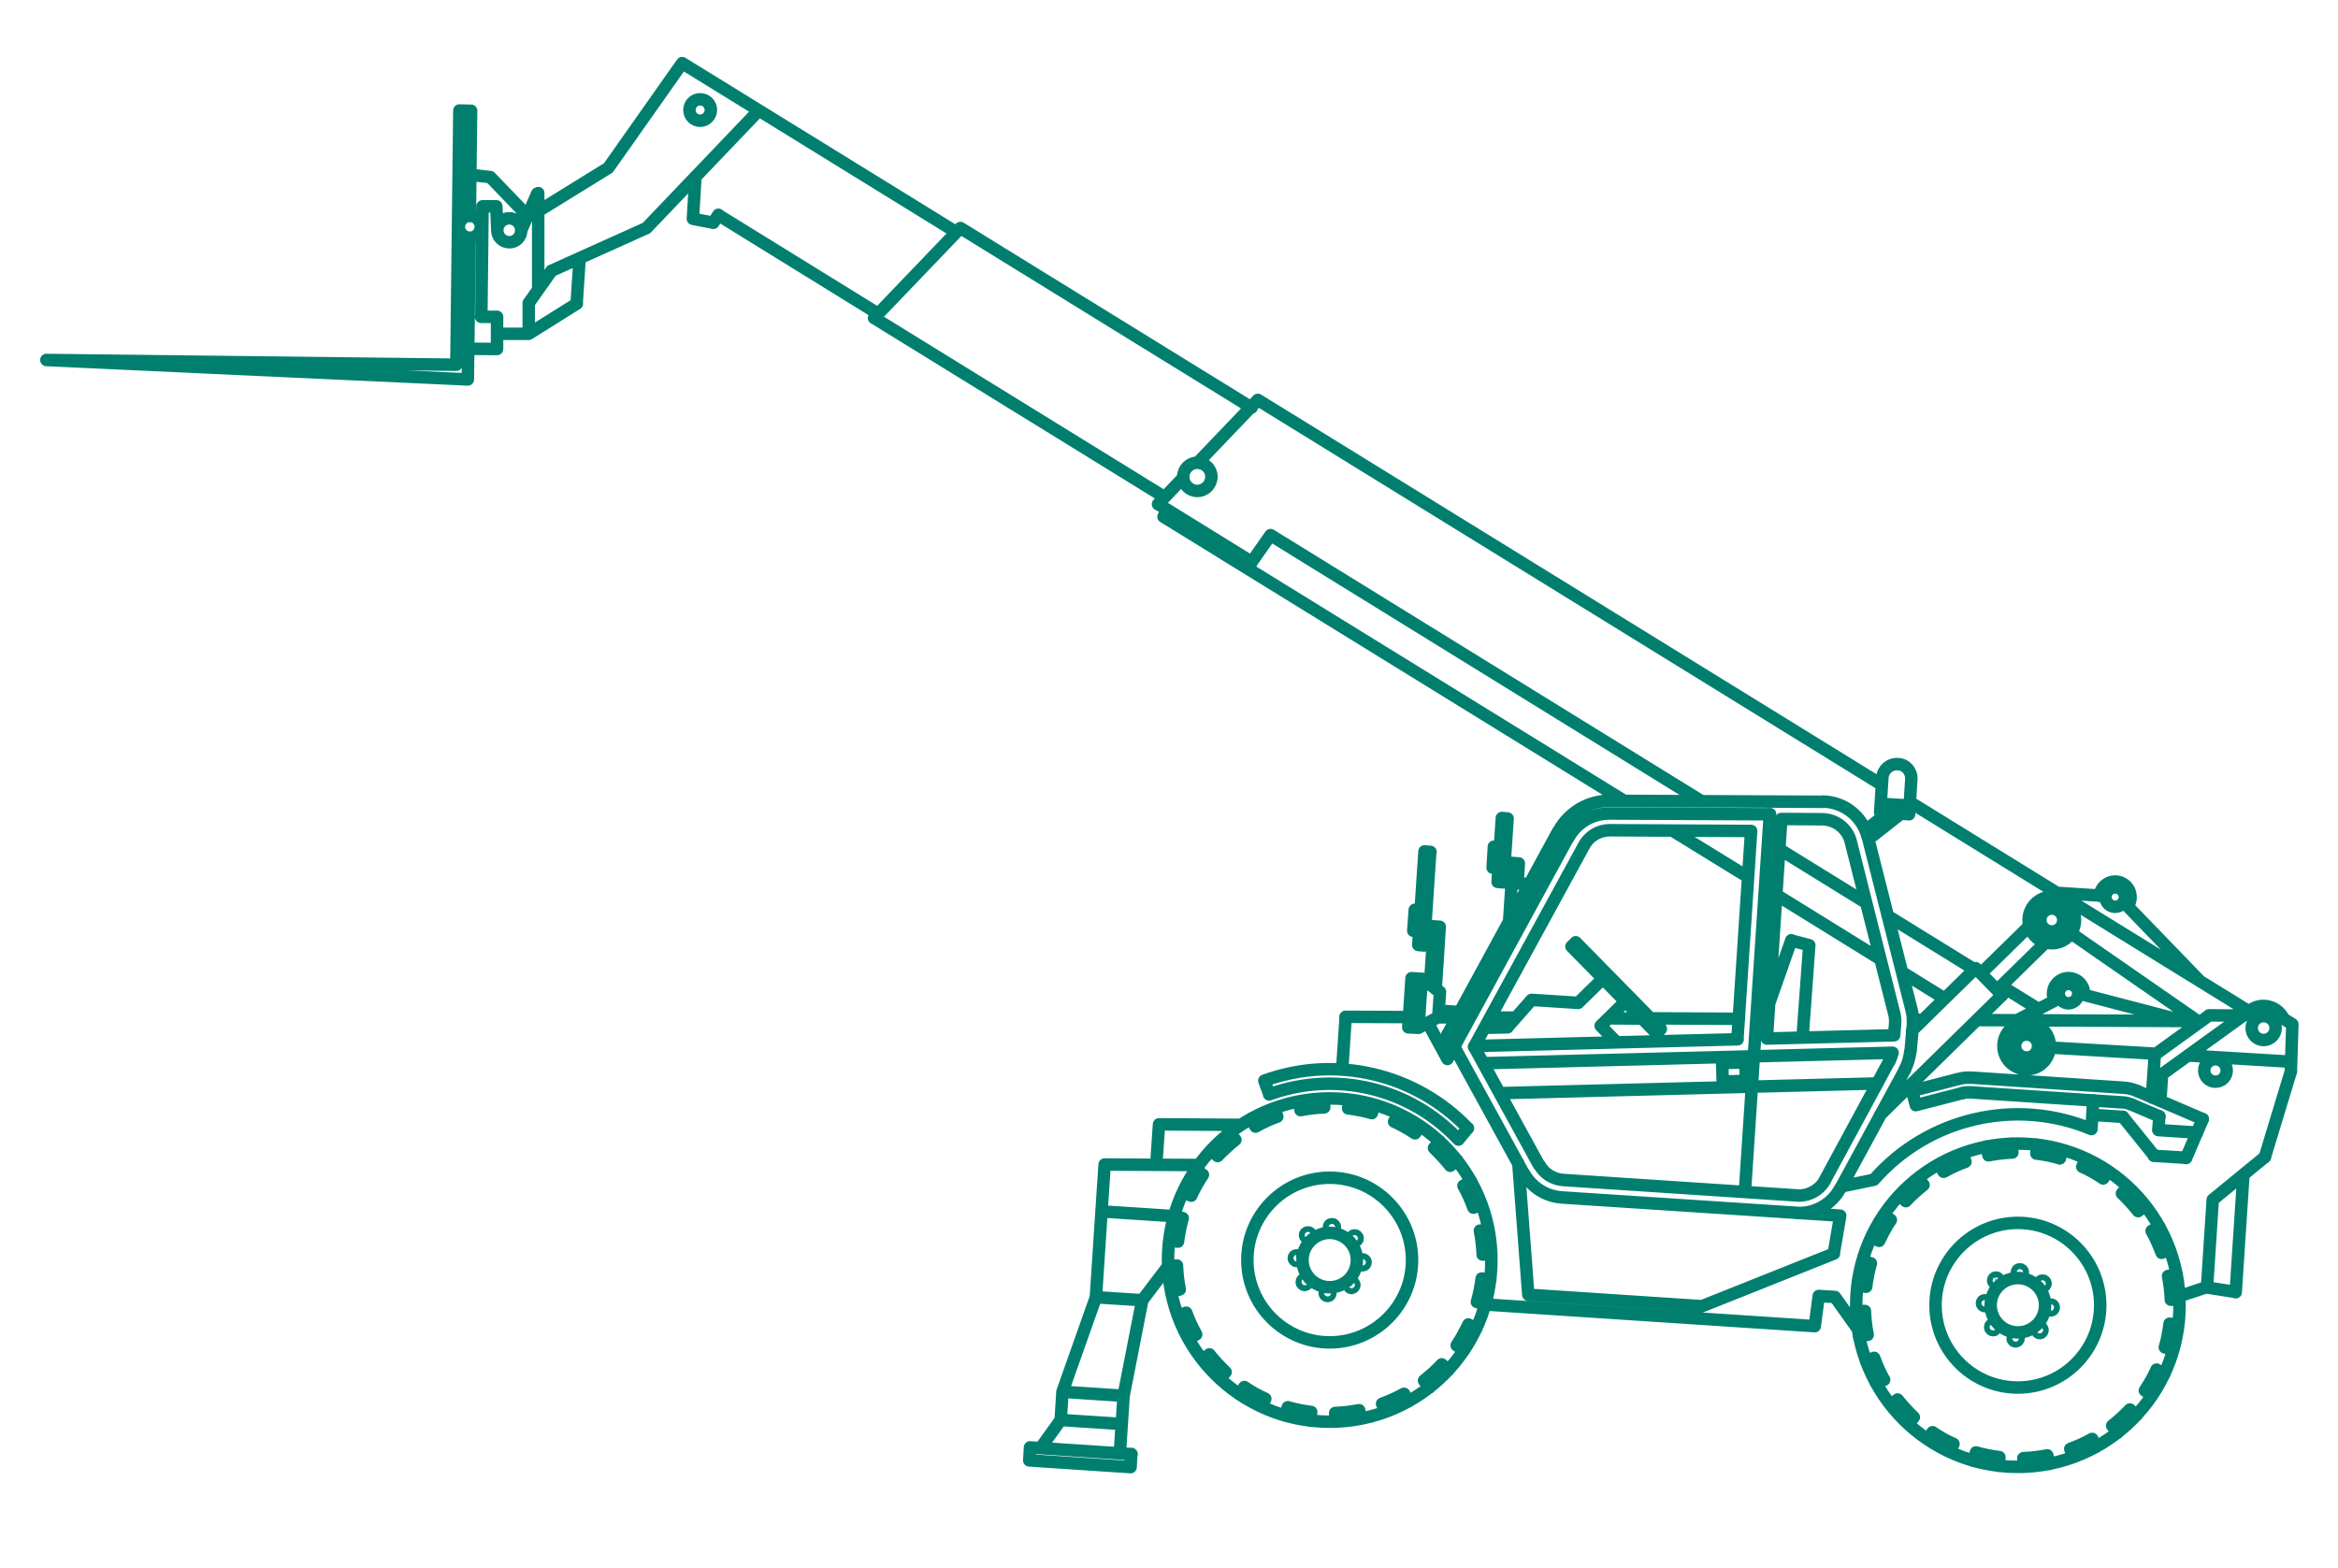 <?xml version="1.0" encoding="utf-8"?>
<!-- Generator: Adobe Illustrator 26.0.1, SVG Export Plug-In . SVG Version: 6.00 Build 0)  -->
<svg version="1.1" id="Layer_1" xmlns="http://www.w3.org/2000/svg" xmlns:xlink="http://www.w3.org/1999/xlink" x="0px" y="0px"
	 viewBox="0 0 937 628.4" style="enable-background:new 0 0 937 628.4;" xml:space="preserve">
<style type="text/css">
	.st0{fill:none;stroke:#007F6F;stroke-width:5;stroke-linecap:round;stroke-linejoin:round;stroke-miterlimit:500;}
</style>
<path class="st0" d="M825.5,464.3l1-3.4 M834.5,467.7l1.5-3.2 M787.7,465.7l-1.2-3.3 M838.6,446.9l12.2,0.8 M863.2,463.3l12.9,0.8
	 M880.5,454l-15.4-1 M853.6,565l2.6,2.4 M682.1,523.6l52.9-21.1 M810.7,510c0-0.6-0.5-1.2-1.2-1.2s-1.2,0.5-1.2,1.2
	c0,0.6,0.5,1.2,1.2,1.2S810.7,510.7,810.7,510z M801.1,513.3c0-0.6-0.5-1.2-1.2-1.2c-0.6,0-1.1,0.5-1.1,1.2c0,0.6,0.5,1.2,1.1,1.2
	C800.6,514.4,801.1,513.9,801.1,513.3z M796.6,522.4c0-0.7-0.5-1.2-1.1-1.2c-0.7,0-1.2,0.5-1.2,1.2c0,0.6,0.5,1.2,1.2,1.2
	C796.1,523.6,796.6,523,796.6,522.4z M799.9,532c0-0.6-0.5-1.2-1.1-1.2s-1.2,0.5-1.2,1.2c0,0.7,0.5,1.2,1.2,1.2
	S799.9,532.6,799.9,532z M809,536.5c0-0.6-0.5-1.2-1.2-1.2c-0.6,0-1.2,0.5-1.2,1.2c0,0.7,0.5,1.2,1.2,1.2
	C808.5,537.7,809,537.1,809,536.5z M818.6,533.2c0-0.6-0.5-1.2-1.1-1.2c-0.7,0-1.2,0.5-1.2,1.2c0,0.6,0.5,1.2,1.2,1.2
	C818.1,534.4,818.6,533.8,818.6,533.2z M823.1,524.1c0-0.6-0.5-1.2-1.2-1.2c-0.6,0-1.2,0.5-1.2,1.2c0,0.6,0.5,1.2,1.2,1.2
	C822.6,525.3,823.1,524.7,823.1,524.1z M819.8,514.5c0-0.6-0.5-1.2-1.2-1.2s-1.2,0.5-1.2,1.2c0,0.7,0.5,1.2,1.2,1.2
	S819.8,515.2,819.8,514.5z M819.6,523.2c0-6-4.9-10.9-10.9-10.9c-6,0-10.9,4.9-10.9,10.9c0,6,4.9,10.9,10.9,10.9
	C814.7,534.1,819.6,529.3,819.6,523.2z M770.9,475c-2.5,2-4.9,4.1-7.1,6.5 M856.9,485.5c-2-2.5-4.2-4.9-6.5-7.1 M846.5,571.5
	c2.5-2,4.9-4.2,7.1-6.5 M829.7,580.8c3-1.1,5.9-2.4,8.8-4 M810.9,584.5c3.2-0.1,6.4-0.5,9.6-1.1 M791.9,582.2
	c3.1,0.9,6.2,1.5,9.4,1.9 M774.5,574.1c2.6,1.8,5.4,3.4,8.4,4.7 M760.5,561c2,2.5,4.2,4.9,6.5,7.1 M751.1,544.3c1.1,3,2.4,6,4,8.8
	 M747.4,525.5c0.1,3.2,0.5,6.4,1.1,9.6 M749.8,506.4c-0.9,3.1-1.5,6.2-1.9,9.4 M856.9,485.5l2.8-2.2 M850.4,478.4l2.4-2.6
	 M770.9,475l-2.2-2.8 M763.8,481.5l-2.6-2.4 M757.8,489l-2.9-2 M753.1,497.4l-3.2-1.5 M749.8,506.4l-3.4-1 M747.9,515.8l-3.5-0.4
	 M846.5,571.5l2.2,2.8 M838.5,576.8l1.7,3.1 M829.7,580.8l1.2,3.3 M820.5,583.4l0.7,3.5 M810.9,584.5l0.1,3.5 M801.3,584.1l-0.4,3.5
	 M791.9,582.2l-1,3.4 M782.9,578.8l-1.5,3.2 M774.5,574.1l-2,2.9 M767,568.1l-2.4,2.6 M760.5,561l-2.8,2.2 M755.1,553l-3.1,1.7
	 M747.4,525.5l-3.5,0.1 M748.5,535l-3.5,0.6 M751.1,544.3l-3.3,1.2 M778.9,469.7l-1.7-3.1 M757.8,489c-1.8,2.6-3.3,5.5-4.7,8.4
	 M841.7,523.2c0-18.2-14.8-33-33-33c-18.2,0-33,14.8-33,33c0,18.2,14.8,33,33,33C826.9,556.2,841.7,541.4,841.7,523.2z M841.7,523.2
	c0-18.2-14.8-33-33-33c-18.2,0-33,14.8-33,33c0,18.2,14.8,33,33,33C826.9,556.2,841.7,541.4,841.7,523.2z M841.7,523.2
	c0-18.2-14.8-33-33-33c-18.2,0-33,14.8-33,33c0,18.2,14.8,33,33,33C826.9,556.2,841.7,541.4,841.7,523.2z M841.7,523.2
	c0-18.2-14.8-33-33-33c-18.2,0-33,14.8-33,33c0,18.2,14.8,33,33,33C826.9,556.2,841.7,541.4,841.7,523.2z M719.8,486.2
	c7.3,0.5,14.3-3.4,17.7-9.8 M720.3,479.2c4.5,0.3,8.9-2.1,11.1-6.1 M734.9,502.5l2.6-15.1 M728.9,519.5l6.5,0.4 M735.4,519.9
	l9.2,12.9 M727.3,531.6l1.6-12.1 M738,475.6l13-2.7 M870,521c-0.1-3.2-0.5-6.4-1.1-9.5 M867.6,540.1c0.9-3.1,1.5-6.3,1.9-9.5
	 M866.3,502.2l3.3-1.2 M868.9,511.5l3.5-0.7 M870,521l3.5-0.1 M869.5,530.6l3.5,0.4 M867.6,540.1l3.4,0.9 M864.3,549.1l3.2,1.5
	 M862.3,493.4l3.1-1.7 M866.3,502.2c-1.1-3-2.4-5.9-4-8.8 M859.6,557.4c1.8-2.7,3.4-5.5,4.7-8.4 M859.6,557.4l2.9,2 M873.5,523.2
	c0-35.8-29-64.8-64.8-64.8c-35.8,0-64.8,29-64.8,64.8c0,35.8,29,64.8,64.8,64.8C844.5,588,873.5,559,873.5,523.2z M787.7,465.7
	c-3,1.1-5.9,2.4-8.7,4 M842.9,472.4c-2.7-1.8-5.4-3.4-8.4-4.7 M842.9,472.4l2-2.9 M616.9,466.9c1.9,3.5,5.5,5.8,9.5,6.1 M626.4,473
	l93.9,6.2 M625.9,480l111.6,7.3 M612.5,519l69.5,4.6 M873.4,519.6l11.1-3.7 M562.7,558.7l1.7,3.1 M570.7,553.4l2.2,2.8 M577.8,546.9
	l2.6,2.4 M583.8,539.3l2.9,2 M588.5,531l3.2,1.5 M591.9,521.9l3.4,1 M593.8,512.5l3.5,0.4 M594.2,502.9l3.5-0.1 M593.1,493.4
	l3.4-0.7 M590.5,484.1l3.3-1.2 M586.5,475.3l3.1-1.7 M574.7,460.2l2.4-2.6 M581.2,467.3l2.8-2.2 M570.7,553.4c2.5-2,4.9-4.1,7.1-6.5
	 M583.8,539.3c1.8-2.7,3.3-5.5,4.7-8.4 M591.9,521.9c0.9-3.1,1.5-6.3,1.9-9.4 M594.2,502.9c-0.1-3.2-0.5-6.4-1.1-9.6 M590.5,484.1
	c-1.1-3-2.4-6-4-8.8 M581.2,467.3c-2-2.5-4.2-4.9-6.5-7.1 M553.9,562.7l1.2,3.3 M553.9,562.7c3-1.1,5.9-2.4,8.8-4 M584.5,456.8
	l3.8-4.6 M567.1,454.3l2-2.9 M549.8,446.2c-3.1-0.9-6.2-1.5-9.4-1.9 M508.7,438.7l-2-5.5 M511.9,447.6l-1.2-3.3 M521.2,445l-0.7-3.5
	 M530.7,443.9l-0.1-3.5 M540.3,444.3l0.4-3.5 M530.7,443.9c-3.2,0.1-6.4,0.5-9.5,1.1 M558.8,449.6l1.5-3.2 M549.8,446.2l1-3.4
	 M543.8,505.1c0-6-4.9-10.9-10.9-10.9c-6,0-10.9,4.9-10.9,10.9c0,6,4.9,10.9,10.9,10.9C538.9,516,543.8,511.2,543.8,505.1z
	 M464.5,450.7l-0.9,13.1 M442.7,466.8l37.8,0.2 M464.5,450.7l32.9,0.2 M482.1,470.9c-1.8,2.7-3.4,5.5-4.7,8.4 M503.1,451.5l-1.7-3.1
	 M475.4,526.2l-3.3,1.2 M472.8,516.9l-3.5,0.7 M471.7,507.3l-3.5,0.1 M479.4,534.9l-3.1,1.7 M484.7,542.9l-2.8,2.2 M491.2,550
	l-2.4,2.6 M498.7,556l-2,2.9 M507.1,560.7l-1.5,3.2 M516.1,564.1l-1,3.4 M525.5,566l-0.4,3.5 M472.1,497.7l-3.5-0.4 M474,488.3
	l-3.4-1 M477.4,479.3l-3.2-1.5 M482.1,470.9l-2.9-2 M488,463.4l-2.6-2.4 M495.1,456.9l-2.2-2.8 M474,488.3c-0.9,3.1-1.5,6.3-1.9,9.4
	 M471.7,507.3c0.1,3.2,0.5,6.4,1.1,9.6 M475.4,526.2c1.1,3,2.4,5.9,4,8.7 M484.7,542.9c2,2.5,4.2,4.9,6.5,7.1 M498.7,556
	c2.6,1.8,5.5,3.4,8.4,4.7 M516.1,564.1c3.1,0.9,6.3,1.5,9.4,1.9 M495.1,456.9c-2.5,2-4.9,4.2-7.1,6.5 M533.2,518.4
	c0-0.7-0.5-1.2-1.1-1.2c-0.6,0-1.2,0.5-1.2,1.2c0,0.6,0.5,1.1,1.2,1.1C532.7,519.5,533.2,519,533.2,518.4z M524.1,513.9
	c0-0.7-0.5-1.2-1.2-1.2c-0.6,0-1.2,0.5-1.2,1.2c0,0.6,0.5,1.2,1.2,1.2C523.6,515,524.1,514.5,524.1,513.9z M520.9,504.3
	c0-0.6-0.5-1.1-1.2-1.1c-0.7,0-1.2,0.5-1.2,1.1c0,0.6,0.5,1.2,1.2,1.2C520.4,505.4,520.9,504.9,520.9,504.3z M525.4,495.1
	c0-0.6-0.5-1.1-1.2-1.1c-0.7,0-1.2,0.5-1.2,1.1c0,0.6,0.5,1.2,1.2,1.2C524.8,496.3,525.4,495.8,525.4,495.1z M535,491.9
	c0-0.6-0.5-1.2-1.2-1.2s-1.2,0.5-1.2,1.2c0,0.7,0.5,1.2,1.2,1.2S535,492.5,535,491.9z M457.8,521.2l10.4-13.7 M441.5,485.6l29.1,1.9
	 M425.8,557.9l-0.7,11.3 M450.3,559.5l7.5-38.3 M425.8,557.9l24.4,1.6 M425.1,569.2l24.4,1.6 M439.2,520l18.6,1.2 M425.8,557.9
	l13.4-37.9 M442.7,466.8l-3.5,53.2 M535.1,566.4l0.1,3.5 M544.7,565.3l0.7,3.4 M535.1,566.4c3.2-0.1,6.4-0.5,9.5-1.1 M544.1,496.4
	c0-0.6-0.5-1.2-1.2-1.2c-0.6,0-1.2,0.5-1.2,1.2c0,0.6,0.5,1.2,1.2,1.2C543.5,497.6,544.1,497,544.1,496.4z M547.3,506
	c0-0.6-0.5-1.2-1.2-1.2c-0.7,0-1.2,0.5-1.2,1.2c0,0.7,0.5,1.2,1.2,1.2C546.8,507.2,547.3,506.6,547.3,506z M542.8,515.1
	c0-0.6-0.5-1.2-1.1-1.2c-0.7,0-1.2,0.5-1.2,1.2c0,0.7,0.5,1.2,1.2,1.2C542.3,516.2,542.8,515.7,542.8,515.1z M511.9,447.6
	c-3,1.1-5.9,2.4-8.7,4 M412.9,580.2l40.6,2.7 M448.8,582.6l1.5-23.1 M417,580.5l8.1-11.3 M412.5,585.4l40.6,2.7 M453.1,588l0.3-5.2
	 M412.5,585.4l0.3-5.2 M565.9,505.1c0-18.2-14.8-33-33-33c-18.2,0-33,14.8-33,33c0,18.2,14.8,33,33,33
	C551.1,538.1,565.9,523.3,565.9,505.1z M565.9,505.1c0-18.2-14.8-33-33-33c-18.2,0-33,14.8-33,33c0,18.2,14.8,33,33,33
	C551.1,538.1,565.9,523.3,565.9,505.1z M565.9,505.1c0-18.2-14.8-33-33-33c-18.2,0-33,14.8-33,33c0,18.2,14.8,33,33,33
	C551.1,538.1,565.9,523.3,565.9,505.1z M565.9,505.1c0-18.2-14.8-33-33-33c-18.2,0-33,14.8-33,33c0,18.2,14.8,33,33,33
	C551.1,538.1,565.9,523.3,565.9,505.1z M584.5,456.8c-19.4-20.7-49.2-27.8-75.9-18.1 M584.5,456.8c-19.4-20.7-49.2-27.8-75.9-18.1
	 M597.7,505.1c0-35.8-29-64.8-64.8-64.8c-35.8,0-64.8,29-64.8,64.8c0,35.8,29,64.8,64.8,64.8C568.7,569.9,597.7,540.9,597.7,505.1z
	 M567.1,454.3c-2.7-1.8-5.5-3.4-8.4-4.7 M608.5,466.3l4,52.7 M610.7,470.3c3.1,5.6,8.8,9.3,15.3,9.7 M595.2,522.9l132.1,8.7
	 M907.7,463.8l10.4-34.3 M766.3,437.3l1.5,5.7 M786.4,438.2l-18.6,4.8 M838.2,452.6l0.7-11.5 M802.4,398.9l-48.9,48 M737.6,476.4
	l25.9-47.7 M731.4,473l25.8-47.7 M838.2,452.6c-30.4-12.7-65.5-4.5-87.2,20.3 M709.3,326.4l-10,151.4 M590.8,419.6l26,47.4
	 M580.1,414.7l30.5,55.6 M601.1,438.2l151.3-3.9 M537.9,428.8l1.4-21.1 M588.3,452.3c-21-22-53-29.5-81.6-19.1 M854.4,442.8l11,4.7
	 M856.7,437.4l26.1,11.2"/>
<path class="st0" d="M243.8,67.3l-28.5,17.6 M912,412.1c0-2.7-2.2-4.8-4.8-4.8c-2.7,0-4.8,2.2-4.8,4.8c0,2.7,2.2,4.8,4.8,4.8
	C909.8,416.9,912,414.8,912,412.1z M915.2,408.4l3.4,2.1 M918.1,429.5l0.6-18.9 M915.2,408.4c-2-4.4-7.3-6.4-11.7-4.4
	c-0.6,0.3-1.2,0.6-1.7,1 M892.4,429.1c0-2.5-2-4.5-4.5-4.5c-2.5,0-4.5,2-4.5,4.5c0,2.5,2,4.5,4.5,4.5
	C890.4,433.6,892.4,431.6,892.4,429.1z M885.3,407l13.7,0.1 M748.8,336.4l13.1-10.3 M747.8,332.7l8.8-6.9 M741.7,337.3
	c-1.3-5.2-6-8.8-11.4-8.9 M748.5,335.5c-2.1-8.3-9.5-14.1-18.1-14.2 M713.1,340.4l34.8,21.5 M824.4,357.9l17.1,1.1 M826.9,368.8
	c0-2.6-2.1-4.6-4.6-4.6c-2.6,0-4.6,2.1-4.6,4.6c0,2.6,2.1,4.6,4.6,4.6C824.8,373.4,826.9,371.4,826.9,368.8z M831.6,368.8
	c0-5.1-4.2-9.3-9.3-9.3c-5.2,0-9.3,4.2-9.3,9.3c0,5.2,4.2,9.3,9.3,9.3C827.5,378.1,831.6,374,831.6,368.8z M852.7,363.3
	c2-2.8,1.4-6.7-1.3-8.7c-2.8-2.1-6.7-1.4-8.7,1.3c-0.7,0.9-1.1,2-1.2,3.2 M851.6,359.6c0-2.1-1.7-3.9-3.9-3.9s-3.9,1.8-3.9,3.9
	c0,2.1,1.7,3.9,3.9,3.9S851.6,361.7,851.6,359.6z M766,312.4c0.2-3.2-2.2-6-5.4-6.1c-3.2-0.2-6,2.2-6.2,5.4 M754.4,311.7l-0.9,13.9
	 M753.5,325.6l11.6,0.8 M765.1,326.3l0.9-13.9 M753.7,322.2l11.6,0.7 M713.9,328.3l16.5,0.1 M835.2,398.8l40.2,10.5 M792.3,408.9
	l89.8,0.4 M699.7,433.3l-0.2-7.4 M690.4,433.5l9.4-0.2 M690.2,426.1l9.4-0.2 M690.4,433.5l-0.2-7.4 M816.8,419.3
	c0-2.6-2.1-4.6-4.6-4.6c-2.6,0-4.6,2.1-4.6,4.6c0,2.6,2.1,4.6,4.6,4.6C814.7,424,816.8,421.9,816.8,419.3z M832.9,398.3
	c0-2.1-1.7-3.9-3.9-3.9c-2.1,0-3.9,1.7-3.9,3.9c0,2.1,1.7,3.9,3.9,3.9C831.2,402.1,832.9,400.4,832.9,398.3z M759.5,410.4
	c0.1-1.3,0-2.7-0.3-4 M766.6,411.1c0.2-2.1,0-4.3-0.5-6.3 M766.6,411.1l-0.9,10.3 M763.4,428.7c1.2-2.2,1.9-4.7,2.2-7.3
	 M725.1,378.9l-2.7,37 M725.1,378.9l-7.2-1.9 M709.1,402l8.8-25.1 M708.1,416.3l51-1.3 M759.5,410.4l-0.4,4.5 M757.2,425.3
	c0.6-1.1,1-2.1,1.2-3.3 M790.1,437.9c-1.2-0.1-2.5,0-3.7,0.3 M790.1,437.9l60.4,4 M854.4,442.8c-1.2-0.5-2.6-0.9-3.8-0.9 M790.5,432
	c-1.9-0.1-3.7,0-5.6,0.5 M790.5,432l60.4,4 M856.7,437.4c-1.8-0.8-3.8-1.3-5.8-1.4 M784.9,432.5l-18.6,4.8 M835.2,398.8
	c0.3-3.4-2.2-6.4-5.7-6.7c-3.4-0.3-6.4,2.3-6.7,5.7c-0.1,1.2,0.1,2.3,0.7,3.3 M808.3,409l15.2-7.9 M863.6,422.4l-1.2,17.5
	 M821.5,419.9l42.6,2.5 M821.5,419.3c0-5.2-4.2-9.3-9.3-9.3c-5.2,0-9.3,4.2-9.3,9.3c0,5.2,4.2,9.3,9.3,9.3
	C817.3,428.7,821.5,424.5,821.5,419.3z M811.5,428.6l-0.3,4.7 M791.8,388.1l-25.5,25 M762.3,389.7l17.1,10.6 M791.8,388.1l10.6,10.8
	 M766.6,408.8l4.1,0 M802,395.2l15,9.3 M866.5,430.6l-0.7,10.7 M713.9,328.3l-5.8,88 M852.7,363.3l28.9,29.9 M830,374.1l51.5,35.7
	 M701.8,333.1l-5.5,83.5 M759.2,406.5l-17.5-69.2 M766.1,404.8l-17.5-69.2 M711.9,358.7l41.7,25.8 M756.5,367.1l34.8,21.5
	 M819.8,377.8l-19.4,19 M813.3,371.2l-19.4,19 M645,326.1c-6.9,0-13.2,3.7-16.5,9.8 M645.1,332.8c-4.3,0-8.3,2.4-10.3,6.2
	 M641.5,411.2l10-9.8 M632.5,402l10-9.8 M641.5,411.2l6.4,6.6 M663.9,414.1l1.7-1.6 M629.8,379.4l34.1,34.8 M629.8,379.4l1.7-1.6
	 M631.5,377.7l34.1,34.7 M644.7,408.2l13.5,0.1 M645,326.1l64.4,0.3 M645.1,332.8l56.7,0.3 M670.2,332.9l30.4,18.7 M645.3,321
	l85.2,0.4 M661.5,408.2l35.4,0.2 M864.1,422.4l21.3-15.4 M876.8,423.1l41.4,2.5 M866.5,430.6l35.3-25.5 M765.4,321.5l135.9,83.9
	 M608.7,346.1l-5.7-0.4 M608.7,346.1l-0.5,8 M613,354.4l-4.7-0.3 M604.2,328.1l-1.7,25.6 M601.9,327.9l-1.7,25.6 M604.2,328.1
	l-2.3-0.2 M600.2,353.5l2.4,0.2 M598.7,339.4l2.4,0.2 M598.7,339.4l-0.5,8.4 M606.2,348.3l-3.4-0.2 M600.5,347.9l-2.3-0.1
	 M604.1,411.8l9.7-11 M595,412l9.2-0.2 M574.5,373.6l-3.4-0.2 M574.5,373.6l-1.4,21 M577,371.5l-5.7-0.4 M577,371.5l-1.6,25
	 M576.6,405.1l8.5,0.6 M577.1,397.7l-0.7,10 M572.2,410l7.9,14.5 M597.2,407.9l10.3,0 M576.2,407.8l7.7,0 M606.2,348.3l-1.4,21
	 M573.2,341.5l-2.5,37.5 M567,364.7l2.3,0.2 M565.7,392.1l4.1,0.3 M564.4,411.8l4.1,0.2 M565.7,392.1l-1.3,19.7 M569.8,392.3
	l-1.3,19.7 M568.8,373.3l-2.4-0.2 M567,364.7l-0.6,8.4 M570.9,341.3l-2.5,37.5 M569.8,392.3l7.3,5.3 M568.4,378.8l2.3,0.2
	 M570.9,341.3l2.4,0.2 M568.5,412l7.9-4.3 M384.9,91.4l116.7,72 M504.1,160.3L480,185.5 M384.9,91.4l-34.6,36.1 M466.3,207.1
	l1.6-2.7 M509.2,214.5l-7.5,10.7 M464.2,202.1l37.5,23.2 M474.2,191.5l-10.1,10.6 M485.5,191.1c0-3.1-2.5-5.6-5.7-5.6
	c-3.1,0-5.6,2.6-5.6,5.6c0,3.1,2.5,5.7,5.6,5.7C483,196.8,485.5,194.2,485.5,191.1z M350.4,127.5l116.2,71.7 M539.3,407.6l25.3,0.1
	 M284.9,44.1c0-2.4-1.9-4.3-4.3-4.3c-2.4,0-4.3,1.9-4.3,4.3c0,2.4,1.9,4.3,4.3,4.3C283,48.4,284.9,46.4,284.9,44.1z M278.7,70.8
	l-1,16.9 M277.7,87.7l8.2,1.6 M285.9,89.3l2-3.2 M184.1,44.3l4.7,0.1 M220.9,108.6l38-17.1 M188.2,95.3l-0.7,56.8 M199.2,139.9
	l-11.5-0.1 M199.2,127v12.9 M192.8,127h6.4 M193.4,82.7l-0.5,44.3 M196.5,71l14.9,15.5 M189.7,70.2l6.8,0.8 M208.9,92.3
	c0-2.7-2.2-4.8-4.8-4.8c-2.7,0-4.8,2.2-4.8,4.8c0,2.7,2.2,4.8,4.8,4.8C206.7,97.2,208.9,95,208.9,92.3z M192.7,90.9
	c0-2.4-2-4.4-4.4-4.4c-2.4,0-4.4,2-4.4,4.4c0,2.4,2,4.4,4.4,4.4C190.8,95.3,192.7,93.3,192.7,90.9z M199.2,133.8h12.7 M211.9,133.8
	v-12.3 M211.9,121.5l9.1-12.9 M198.9,82.7l0.4,9.7 M193.4,82.7h5.5 M215.7,116.1V77.4 M211.9,133.8l19.3-12.1 M231.1,121.7l1.2-18.2
	 M208.9,92.3l6.4-14.7 M188.8,44.4l-0.5,42.2 M184.1,44.3l-1.2,101.9 M18.6,144.3l164.3,1.9 M18.6,144.3l168.9,7.8 M273.4,25.3
	l-29.6,42 M304.1,44.3L259,91.5 M287.9,86.2l64.1,39.6 M273.4,25.3l109.9,67.8 M645.3,321c-8.6-0.1-16.6,4.6-20.7,12.2 M613.8,400.8
	l18.7,1.2 M580.1,414.7l44.4-81.5 M580.1,424.5l48.3-88.6 M590.8,419.6l44-80.6 M594.5,426.2l164-4.2 M591,419.3l105.4-2.7
	 M466.3,207.1L650.9,321 M509.2,214.5L682,321.2 M504.1,160.3l250.1,154.3 M865.4,447.5l-0.4,5.4 M882.8,448.6l-6.7,15.6
	 M884.5,516.1l2.3-35.2 M884.5,516.1l11.5,1.8 M886.8,480.9l20.9-17.1 M899.1,470.9l-3.1,47.1 M850.8,447.7l12.5,15.5 M806.5,462
	c-3.2,0.1-6.4,0.5-9.5,1.1 M825.5,464.3c-3.1-0.9-6.2-1.5-9.4-1.9 M816.1,462.4l0.4-3.5 M806.5,462l-0.1-3.5 M796.9,463.1l-0.7-3.5"
	/>
</svg>
